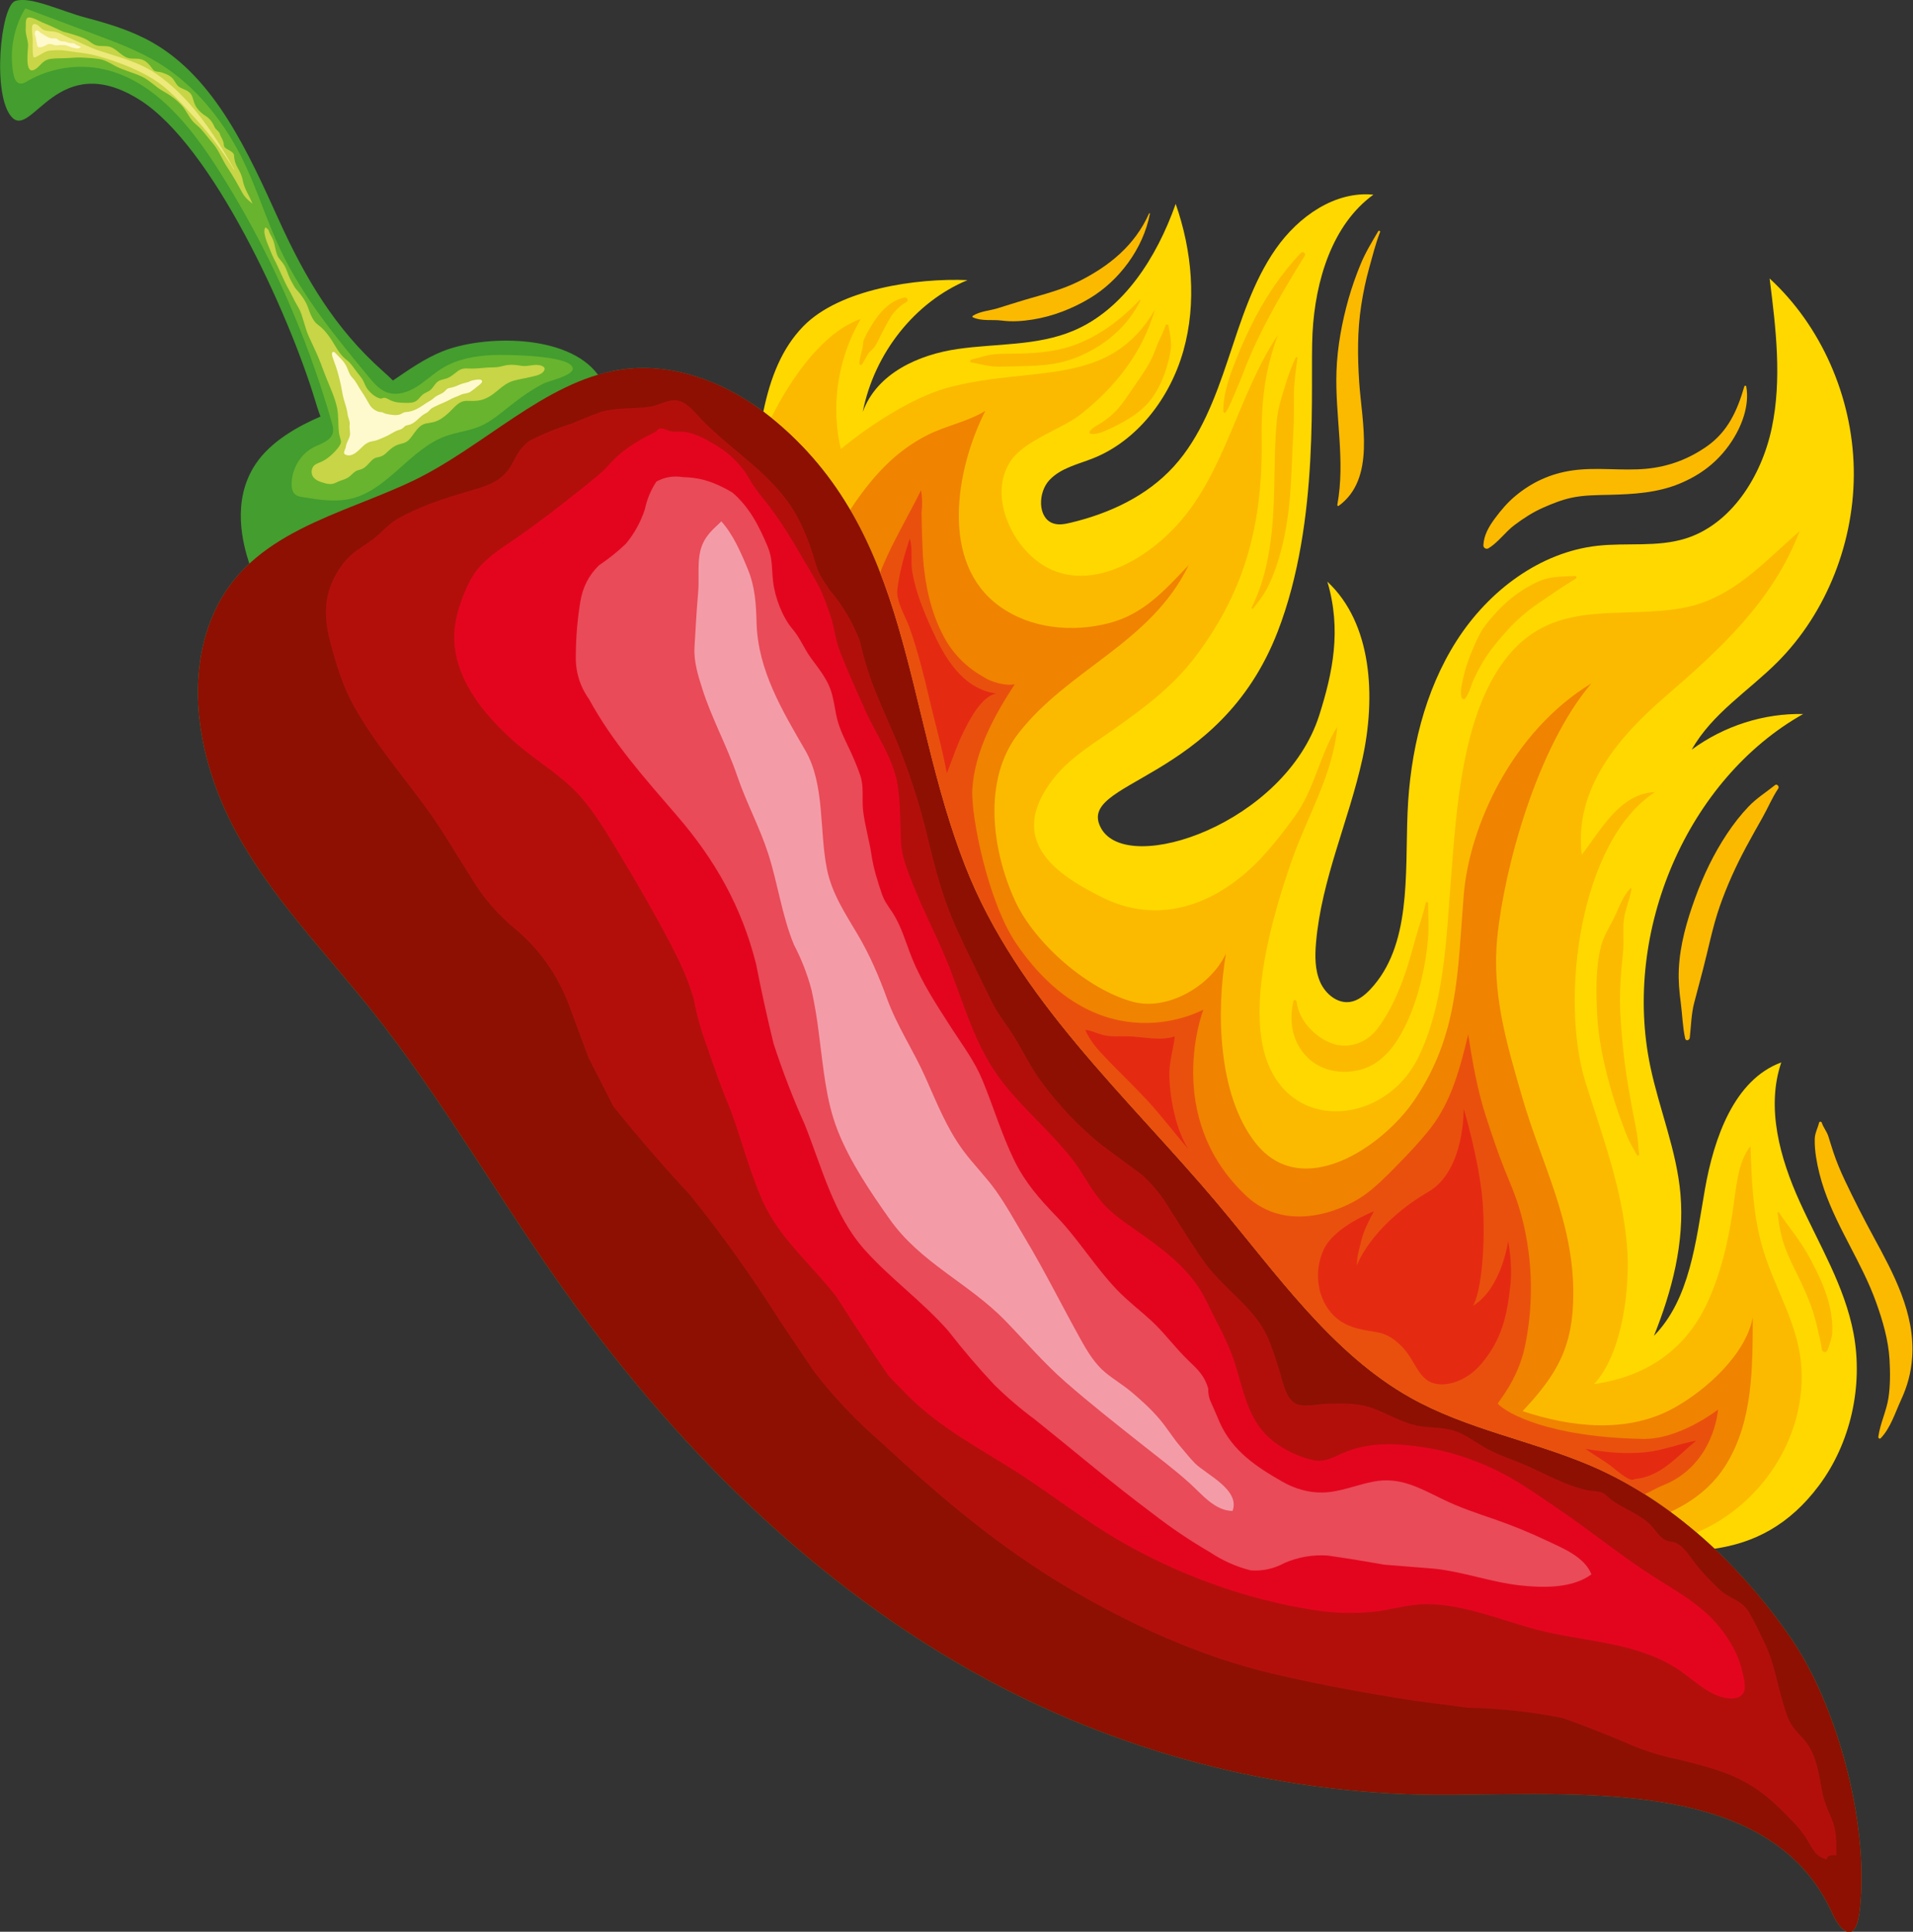 <?xml version="1.0" encoding="UTF-8"?>
<svg xmlns="http://www.w3.org/2000/svg" width="1691" height="1707" viewBox="0 0 1691 1707" fill="none">
  <rect x="0" y="0" width="1691" height="1707" fill="#333333" stroke="none"/>
  <g clip-path="url(#clip0_2949_2906)">
    <path d="M13.386 0.902C26.296 -3.741 54.58 9.95 74.986 15.357C95.627 20.827 116.332 26.983 135.056 37.722C190.204 69.351 219.235 134.34 246.459 194.358C270.015 246.292 296.41 290.595 338.219 327.736C341.409 330.57 344.514 333.39 347.337 336.251C361.43 326.669 375.422 316.82 390.979 310.533C427.022 295.963 501.912 294.688 528.652 331.242C534.683 329.456 540.78 327.907 547.023 326.888C575.925 322.169 605.303 327.381 632.506 339.133C634.432 339.974 637.183 341.122 640.138 342.569C644.735 344.818 649.6 347.451 650.878 348.167C655.888 351.085 660.955 354.119 665.122 356.89C671.554 361.166 676 364.627 676 364.627L676.164 363.117C683.198 329.942 694.242 306.492 710.882 289.373C740.075 259.338 798.852 248.637 844.123 248.637C845.866 248.637 847.602 248.653 849.318 248.687C805.386 269.233 771.189 313.728 761.417 363.696L763.836 364.455C778.639 323.746 826.669 312.624 846.633 309.731C857.418 308.168 868.56 307.322 879.333 306.505C902.762 304.728 926.99 302.889 949.162 293.569C987.276 277.55 1019.17 238.711 1039.22 184.014C1053.6 226.933 1055.62 271.367 1044.86 309.522C1032.55 353.169 1002.2 389.289 965.664 403.786C962.644 404.984 959.478 406.094 956.416 407.167C945.746 410.903 934.714 414.769 926.687 423.345C920.487 429.968 917.571 441.053 919.595 450.302C921.049 456.937 924.833 461.68 930.256 463.657C932.204 464.367 934.299 464.712 936.659 464.712C940.138 464.712 943.654 463.944 946.676 463.223C985.908 453.864 1016.81 437.001 1038.54 413.101C1062.5 386.739 1075.47 351.756 1086.7 318.183L1089.53 309.687C1099.76 278.867 1110.34 246.998 1128.79 220.655C1149.67 190.842 1179.02 173.042 1207.3 173.04C1208.33 173.04 1209.36 173.064 1210.4 173.112C1169.52 205.017 1160.59 262.43 1158.94 294.279C1158.45 303.748 1158.45 316.242 1158.46 330.708C1158.5 386.178 1158.57 479.019 1128.36 557.369C1098.51 634.773 1043.3 666.496 1006.76 687.488C986.921 698.888 972.585 707.125 969.717 718.128C968.53 722.685 969.371 727.445 972.287 732.681C978.28 743.441 991.209 749.13 1009.68 749.13C1060.1 749.13 1144.51 704.646 1167.44 632.202C1180.04 592.391 1186.27 557.559 1175.86 518.29C1206.91 550.285 1217.1 606.639 1203.08 670.34C1198.43 691.432 1191.86 712.456 1185.51 732.789C1175.44 765.045 1165.02 798.4 1162.05 832.802C1161.09 843.933 1160.78 856.854 1165.79 868.273C1170.67 879.425 1180.64 886.918 1190.59 886.918C1191.52 886.918 1192.46 886.852 1193.39 886.72C1199.53 885.844 1205.64 882.118 1212.06 875.33C1243.15 842.478 1243.99 792.888 1244.81 744.932C1244.96 736.197 1245.12 727.166 1245.47 718.528C1247.83 659.717 1262.8 607.248 1288.75 566.792C1318.73 520.039 1364.81 488.956 1412.01 483.643C1421.67 482.554 1431.65 482.474 1441.31 482.398C1457.6 482.267 1474.45 482.132 1490.36 477.151C1526.89 465.718 1557.12 427.038 1567.36 378.613C1576.41 335.853 1571.07 290.157 1565.96 249.465C1609.46 290.734 1636.09 351.934 1637.37 413.922C1638.68 477.1 1613.64 540.689 1570.39 584.025C1562.18 592.249 1553.15 599.99 1544.41 607.474C1525.9 623.333 1506.76 639.731 1494.34 661.698L1491.34 667.014L1496.14 663.499C1523.19 643.716 1556.09 632.662 1588.98 632.27C1488.92 691.468 1432.59 824.026 1457.64 943.005C1460.69 957.478 1464.87 971.917 1468.9 985.881C1475.4 1008.35 1482.12 1031.59 1484.19 1055.27C1487.4 1092.04 1479.78 1132.8 1460.87 1179.86L1458.45 1185.9L1462.91 1181.36C1491.48 1152.29 1498.7 1108.83 1505.67 1066.8C1506.52 1061.68 1507.37 1056.6 1508.24 1051.57C1518.74 991.437 1540.35 954.274 1572.5 941.046C1562.15 974.364 1567.77 1014.08 1589.64 1062.34C1594.14 1072.28 1599.06 1082.25 1603.82 1091.89C1617.41 1119.42 1631.46 1147.89 1637.22 1178.62C1645.9 1224.98 1634.58 1274.74 1606.95 1311.76C1582.87 1344.02 1553.78 1361.63 1515.42 1367.19L1515.33 1368.27C1522.74 1375.05 1535.5 1388.43 1537.15 1390.25C1554.43 1408.8 1570.26 1428.71 1584.3 1449.4C1622.45 1505.61 1652.51 1608.32 1644.05 1687.09C1640.41 1720.92 1626.22 1705.4 1619.79 1691.06C1567.39 1574.22 1409.31 1584.96 1282.28 1586.04C1140.6 1587.24 998.668 1552.2 872.256 1484.06C721.223 1402.65 594.344 1276.15 492.9 1131.96C437.313 1052.95 388.749 968.271 328.689 893.057C287.509 841.485 240.743 794.083 208.862 735.533C176.98 676.984 161.854 602.742 189.09 541.591C196.906 524.045 207.683 509.918 220.412 498.122C214.798 480.948 204.233 442.779 225.87 410.179C239.351 389.869 263.897 376.425 283.29 368.088C281.314 362.963 279.707 357.61 278.105 352.371C254.889 276.483 187.789 128.432 123.093 88.008C50.969 42.942 28.43 122.526 10.572 103.674C-7.29 84.82 0.476 5.546 13.386 0.902Z" fill="#439D2F"></path>
    <path d="M1638.46 1178.36C1647.18 1224.96 1635.72 1275.39 1607.94 1312.6C1581.54 1347.95 1550.3 1363.5 1515.59 1368.53C1482.52 1337.42 1445.03 1311.57 1404.7 1294.58C1352.7 1272.68 1296.21 1262.82 1246.75 1235.05C1177.26 1196.03 1128.89 1126.13 1076.47 1063.87C996.273 968.623 899.532 883.465 853.274 765.457C797.955 624.338 806.777 470.525 681.932 369.279C679.577 367.369 677.179 365.507 674.747 363.691C681.069 333.423 691.116 307.836 710.002 288.407C742.195 255.287 810.496 245.599 855.251 247.527C808.832 266.78 772.799 312.092 762.654 363.971C775.125 329.677 812.204 313.363 846.461 308.399C880.719 303.436 916.543 305.834 948.696 292.319C993.08 273.664 1022.45 227.683 1039.25 180.174C1053.74 221.475 1057.97 267.684 1046.07 309.91C1034.16 352.135 1004.94 389.638 966.104 405.048C952.685 410.372 937.686 413.5 927.581 424.295C917.476 435.091 917.116 457.447 930.664 462.385C935.695 464.219 941.21 463.149 946.398 461.911C980.222 453.843 1013.53 438.675 1037.62 412.168C1061.18 386.248 1074.14 351.696 1085.51 317.732C1096.87 283.77 1107.53 248.764 1127.77 219.853C1148.02 190.942 1180.28 168.698 1214.03 172.028C1177.75 198.285 1162.61 247.759 1160.2 294.355C1157.78 340.953 1167.52 459.343 1129.52 557.882C1077.52 692.737 949.62 689.354 973.373 731.999C997.127 774.642 1135.95 727.471 1166.23 631.775C1178.11 594.265 1185.97 556.622 1173.33 513.988C1213.04 550.936 1216.33 616.014 1204.3 670.649C1192.28 725.286 1168.13 777.048 1163.31 832.926C1162.29 844.682 1162.24 857.005 1166.93 867.706C1171.62 878.405 1182.21 886.958 1193.21 885.388C1200.19 884.392 1206.18 879.649 1211.17 874.377C1247.66 835.803 1242 773.147 1244.2 718.472C1246.36 664.727 1259.2 610.476 1287.7 566.036C1316.2 521.596 1361.57 487.968 1411.87 482.307C1437.92 479.375 1464.87 483.727 1490 475.862C1529.99 463.348 1556.97 421.566 1566.13 378.319C1575.28 335.072 1569.79 290.027 1564.26 246.091C1609.6 287.684 1637.32 350.228 1638.63 413.894C1639.95 477.559 1614.83 541.337 1571.25 585.005C1545.63 610.677 1513.55 630.307 1495.42 662.393C1524.13 641.397 1559.09 630.236 1593.92 630.948C1491.76 688.489 1433.61 822.737 1458.87 942.713C1466.83 980.477 1482.08 1016.61 1485.44 1055.15C1489.19 1097.97 1477.92 1140.83 1462.03 1180.39C1493.78 1148.09 1498.97 1097.26 1507 1051.33C1515.02 1005.39 1533.04 954.068 1574.56 938.811C1560.96 978.807 1573.41 1023.45 1590.77 1061.76C1608.13 1100.08 1630.65 1136.65 1638.46 1178.36Z" fill="#FFD800"></path>
    <path d="M1509.37 1150.8C1521.02 1125.31 1526.95 1100.01 1531.37 1072.21C1534.42 1053.03 1535.51 1027.2 1547.32 1012.89C1548.4 1042.11 1549.27 1069.88 1556.83 1098.38C1567.9 1140.11 1592.78 1171.63 1592.61 1217.2C1592.39 1278.11 1551.75 1332.62 1499.6 1354.28C1470.6 1329.55 1438.67 1308.89 1404.7 1294.58C1352.7 1272.68 1296.21 1262.82 1246.75 1235.05C1177.25 1196.03 1128.89 1126.13 1076.46 1063.87C996.271 968.623 899.53 883.464 853.271 765.457C797.952 624.337 806.774 470.524 681.929 369.279L681.762 369.149C700.449 331.386 729.391 292.488 760.908 281.856C726.527 340.504 743.356 396.756 743.356 396.756C743.356 396.756 793.843 353.699 840.724 341.783C914.492 323.032 980.973 342.622 1020.89 273.576C1009.69 312.297 985.402 342.481 954.982 366.375C939.509 378.528 906.182 389.024 893.869 406.687C877.226 430.564 887.147 463.757 905 484.572C945.207 531.452 1005.36 502.563 1040.82 463.554C1083.36 416.745 1094.6 348.004 1129.62 296.052C1118.4 325.881 1114.81 354.46 1115.28 386.489C1116.36 459.823 1102 519.966 1057.58 579.083C1036.71 606.871 1012.03 624.999 984.494 644.487C960.826 661.235 936.783 674.723 921.757 702.254C896.597 748.348 938.028 774.949 974.216 792.944C1019.2 815.314 1064.42 803.509 1102.36 770.298C1118.07 756.548 1131.9 738.677 1144.29 721.728C1162.21 697.218 1166.54 666.802 1182.08 642.241C1178.68 683.312 1155.55 721.495 1142.21 759.427C1126.41 804.372 1107.58 869.471 1115.08 918.146C1128.19 1003.23 1222.82 997.865 1253.75 934.244C1276.67 887.114 1278.31 831.097 1282.38 779.405C1287.3 716.765 1291.95 629.254 1333.34 579.186C1375.5 528.2 1433.39 547.635 1488.68 536.988C1531.24 528.793 1558.55 497.431 1590.85 469.218C1567.02 531.61 1519.66 574.402 1471.93 615.618C1432.2 649.929 1390.98 696.236 1398.2 755.343C1415.57 732.814 1431.86 701.279 1462.96 699.934C1396.21 743.282 1378.57 883.158 1401.55 956.531C1416.49 1004.23 1433.85 1049.69 1438.15 1100.47C1441.21 1136.7 1434.54 1195.7 1409.13 1223.01C1453.71 1216.78 1489.7 1193.85 1509.37 1150.8Z" fill="#FBBA00"></path>
    <path d="M1476.53 1335.97C1453.94 1319.32 1429.89 1305.19 1404.7 1294.58C1352.7 1272.68 1296.21 1262.82 1246.75 1235.05C1177.25 1196.03 1128.89 1126.13 1076.47 1063.87C996.271 968.622 899.53 883.463 853.272 765.455C811.259 658.281 806.188 543.81 751.519 450.58C752.832 448.567 754.132 446.545 755.5 444.571C773.19 419.034 792.573 398.175 819.766 384.456C836.403 376.063 854.882 372.852 870.951 363.09C844.778 414.897 830.53 497.384 883.38 535.618C911.23 555.766 948.155 558.972 980.27 550.647C1010.75 542.745 1029.05 522.152 1050.74 499.353C1017.21 568.668 944.008 591.125 899.847 648.545C868.553 689.233 876.745 751.307 897.201 795.866C914.762 834.115 962.103 874.879 1001.8 885.354C1031.59 893.212 1069.72 872.101 1083.69 842.668C1074.98 893.96 1076.6 967.332 1109.51 1009.59C1150.56 1062.3 1222.15 1013.55 1250.29 972.07C1289.4 914.425 1288.36 858.918 1293.86 791.034C1298.85 729.41 1337.18 646.054 1406.73 603.865C1358.82 660.117 1329.69 766.743 1323.53 828.293C1318.54 878.154 1331.8 922.177 1345.61 969.772C1362.84 1029.17 1390.71 1078.61 1390.73 1142.86C1390.75 1190.07 1376.4 1214.56 1345.91 1246.94C1388.38 1261.18 1438.09 1266.95 1479.12 1244.47C1506.82 1229.3 1542.72 1197.93 1549.38 1164.31C1549.17 1208.57 1549.65 1255.17 1526.04 1293.76C1514.15 1313.2 1496.45 1326.94 1476.53 1335.97Z" fill="#F08300"></path>
    <path d="M364.778 424.994C427.813 394.837 480.972 337.673 547.022 326.889C594.648 319.111 643.614 338.204 681.931 369.277C806.776 470.524 797.955 624.336 853.274 765.455C899.533 883.462 996.274 968.62 1076.47 1063.87C1128.89 1126.13 1177.26 1196.03 1246.75 1235.05C1296.21 1262.82 1352.7 1272.68 1404.7 1294.58C1476.56 1324.85 1539.4 1383.24 1584.3 1449.4C1622.44 1505.61 1652.51 1608.32 1644.05 1687.09C1640.41 1720.92 1626.22 1705.4 1619.78 1691.06C1567.39 1574.22 1409.31 1584.96 1282.28 1586.04C1140.6 1587.24 998.665 1552.2 872.253 1484.06C721.219 1402.65 594.34 1276.15 492.897 1131.96C437.31 1052.95 388.746 968.271 328.686 893.057C287.505 841.485 240.741 794.082 208.858 735.533C176.976 676.984 161.851 602.742 189.087 541.591C220.927 470.101 301.743 455.152 364.778 424.994Z" fill="#8D1003"></path>
    <path d="M449.74 359.526C441.715 365.9 433.755 372.64 424.47 376.637C414.627 380.875 403.791 381.809 393.747 385.48C362.921 396.748 343.246 432.107 311.585 440.353C297.331 444.065 282.376 441.725 267.869 439.369C265.248 438.943 262.458 438.433 260.515 436.514C258.219 434.246 257.713 430.598 257.779 427.266C258.045 413.764 266.031 400.763 277.55 395.08C284.233 391.782 293.187 389.302 294.385 381.571C294.805 378.867 294.058 376.128 293.309 373.505C270.776 294.695 237.114 219.494 193.801 151.204C168.412 111.174 136.041 70.993 91.585 61.193C68.874 56.187 44.538 59.989 24.14 71.732C22.011 72.957 19.663 74.312 17.302 73.743C13.907 72.926 12.434 68.717 11.772 65.081C8.181 45.36 12.056 24.216 22.349 7.373C43.02 15.111 63.691 22.849 84.36 30.587C103.66 37.811 123.091 45.099 140.784 56.024C173.298 76.1 198.61 107.872 215.718 143.476C227.761 168.536 235.964 195.511 247.856 220.652C267.546 262.278 296.786 297.78 325.707 332.782C330.234 338.262 335.031 343.944 341.455 346.5C350.073 349.929 359.862 346.958 367.833 342.069C375.804 337.179 382.679 330.467 390.633 325.547C404.194 317.158 420.208 314.4 435.883 313.738C445.033 313.353 504.375 313.491 506.303 325.326C507.36 331.817 485.07 336.591 480.58 338.871C469.598 344.446 459.466 351.798 449.74 359.526Z" fill="#68B42E"></path>
    <path d="M223.16 180.056C220.539 172.963 216.04 167.166 214.595 159.428C212.775 149.683 207.393 147.475 206.932 137.628C206.706 132.823 198.122 132.443 197.916 128.279C197.691 123.724 194.839 120.639 194.536 118.93C194.049 116.187 190.706 114.697 189.642 112.197C187.853 107.993 185.41 104.744 181.705 102.415C177.431 99.728 173.464 95.836 171.686 90.834C170.245 86.781 170.168 83.487 166.401 80.854C163.437 78.783 159.036 78.105 156.662 75.205C154.572 72.651 153.887 70.197 151.188 68.015C148.757 66.05 145.813 64.985 142.937 64.028C140.928 63.359 138.328 63.594 136.569 62.631C135.171 61.865 133.954 59.566 132.903 58.328C130.403 55.386 128.234 53.366 124.553 52.367C120.849 51.361 116.978 52.297 113.326 51.283C107.169 49.575 103.239 43.132 96.987 41.309C93.323 40.242 89.3 41.135 85.554 40.207C82.16 39.366 79.984 37.032 77.045 35.266C71.511 31.941 57.159 28.349 56.066 28.079C54.37 27.397 52.704 26.643 51.064 25.816C46.667 23.718 42.211 21.766 37.699 19.96C35.453 19.031 27.013 14.046 24.322 15.782C22.118 17.203 22.988 22.284 22.752 24.658C22.226 29.953 24.537 34.412 24.818 39.632C24.993 42.855 21.508 64.858 29.582 61.966C32.742 60.834 35.032 57.794 37.447 55.533C39.778 53.349 42.121 52.356 45.199 51.972C50.105 51.36 55.062 51.63 59.992 51.316C65.004 50.997 69.862 50.609 74.902 50.996C79.274 51.332 83.609 51.455 87.937 52.218C92.926 53.097 96.808 55.514 101.191 57.92C108.633 62.005 117.156 63.941 124.873 67.43C132.101 70.697 137.23 76.688 144.1 80.507C150.33 83.972 155.994 87.936 160.825 93.366C164.511 97.508 166.677 102.772 170.197 106.924C172.134 109.208 174.723 111.007 176.797 113.164C180.716 117.239 184.176 122.13 187.931 126.417C193.44 132.708 196.11 140.617 200.73 147.568C205.708 155.058 210.065 162.668 214.317 170.592C216.723 175.081 222.12 179.082 223.16 180.056Z" fill="#C7D546"></path>
    <path d="M237.286 203.069C238.122 205.881 239.445 207.96 240.725 210.518C242.304 213.674 242.846 216.886 243.591 220.327C244.234 223.301 244.997 226.232 246.897 228.607C248.954 231.178 250.89 233.213 252.323 236.326C253.678 239.266 254.597 242.362 255.918 245.303C257.059 247.848 258.547 250.132 259.797 252.602C261.2 255.373 263.77 257.498 265.592 260.015C268.255 263.695 270.608 267.043 272.162 271.453C273.76 275.989 275.26 280.36 278.172 284.163C280.275 286.909 283.059 288.219 285.393 290.633C289.603 294.985 292.79 299.69 295.893 304.976C298.743 309.831 301.837 314.659 306.275 317.956C310.23 320.894 313.074 325.724 316.15 329.603C318.141 332.115 320.155 334.374 321.518 337.365C322.618 339.777 323.415 342.021 325.044 344.105C327.662 347.457 331.038 350.344 334.929 351.776C336.624 352.399 336.964 352.276 338.488 351.713C340.824 350.85 343.477 353.037 345.676 353.96C348.976 355.345 352.312 355.847 355.838 355.911C359.07 355.969 362.885 356.316 366.007 355.248C369.299 354.122 370.776 351.246 373.261 349.024C375.666 346.876 378.897 346.298 381.183 343.982C383.454 341.68 384.787 338.514 387.562 336.804C390.052 335.268 393.062 335.224 395.727 334.063C398.874 332.691 401.404 330.459 404.127 328.344C407.659 325.6 410.53 325.394 414.745 325.633C419.975 325.927 425.259 325.182 430.47 324.819C434.048 324.57 437.762 324.827 441.293 324.162C443.83 323.683 446.248 322.86 448.822 322.542C453.153 322.007 457.017 322.649 461.294 323.29C466.631 324.089 471.941 321.602 477.199 322.769C479.136 323.2 482.473 324.461 481.132 327.204C479.183 331.191 473.52 332.025 469.901 332.938C464.744 334.239 459.475 334.943 454.344 336.337C448.793 337.844 444.617 341.057 440.201 344.824C435.988 348.419 431.566 351.64 426.327 353.209C423.518 354.05 420.912 354.258 417.988 354.301C414.673 354.348 411.029 353.768 407.849 355.171C403.29 357.182 399.572 362.278 395.803 365.542C392.088 368.76 388.195 371.683 383.475 372.948C379.363 374.05 375.301 373.684 371.718 376.47C367.421 379.81 364.937 385.32 361.04 389.088C358.431 391.61 355.019 391.838 351.781 392.978C348.147 394.258 345.192 396.568 342.447 399.364C339.893 401.965 337.375 403.546 333.853 404.098C329.723 404.745 327.774 407.794 324.934 410.724C323.551 412.151 322.236 413.328 320.497 414.195C319.024 414.929 317.781 415.085 316.254 415.573C313.272 416.526 311.282 419.212 308.866 421.132C305.993 423.414 303.108 423.905 299.846 425.191C298.139 425.865 296.703 426.764 294.93 427.3C292.214 428.122 289.641 427.692 286.931 426.933C282.485 425.69 276.654 423.92 275.574 418.374C275.185 416.382 275.641 414.27 276.631 412.645C278.189 410.085 281.306 409.294 283.891 408.115C286.74 406.814 289.411 405.1 291.819 402.989C294.594 400.558 298.159 397.109 300.104 393.843C300.988 392.359 301.649 391.173 301.299 389.463C300.78 386.926 299.911 384.756 299.601 382.143C298.728 374.808 299.456 367.247 297.871 359.992C295.977 351.323 291.987 342.806 288.709 334.672C286.996 330.42 285.414 326.128 283.789 321.839C281.396 315.514 278.711 309.515 275.811 303.439C273.967 299.578 272.183 295.89 270.825 291.804C269.286 287.176 268.05 282.452 266.509 277.825C265.093 273.576 262.78 270.189 260.675 266.322C258.924 263.102 257.494 259.725 255.665 256.547C250.64 247.817 247.146 238.201 242.446 229.288C240.293 225.206 238.751 220.622 236.909 216.363C235.662 213.48 234.606 210.3 233.975 207.194C233.624 205.463 233.372 203.515 234.115 201.834C234.836 200.217 234.922 201.149 237.286 203.069Z" fill="#C7D546"></path>
    <path d="M29.6 21.408C32.453 20.194 35.378 24.408 37.815 26.043C40.251 27.678 46.313 27.601 48.6 28.1C53.687 29.207 54.854 30.708 59.659 32.721C68.857 36.577 77.711 41.458 87.152 44.615C104.447 50.397 122.196 54.448 137.668 64.949C167.565 85.242 189.165 117.787 207.102 149.705L206.759 149.917C197.074 133.962 186.19 119.659 173.823 105.998C162.117 93.068 149.807 78.719 135.055 69.702C119.913 60.444 102.74 54.12 85.908 49.414C77.094 46.949 68.021 46.392 59.05 44.898C54.281 44.105 47.89 44.23 43.103 44.87C38.82 45.444 32.215 51.175 29.979 50.737C28.633 50.473 28.836 39.289 28.916 37.994C29.326 31.415 26.746 22.621 29.6 21.408Z" fill="#EDE97B"></path>
    <path d="M71.633 41.434C70.036 40.792 68.304 40.238 66.869 39.237C66.282 38.827 65.628 38.362 64.923 38.224C64.355 38.112 63.767 38.228 63.196 38.213C62.293 38.188 61.428 37.921 60.543 37.747C59.489 37.538 58.564 37.046 57.535 36.758C56.802 36.553 56.163 36.617 55.424 36.59C54.185 36.546 52.693 36.157 51.694 35.371C51.13 34.927 50.583 34.412 49.92 34.129C49.299 33.864 48.565 33.939 47.916 33.951C45.854 33.989 43.539 33.687 41.743 32.53C40.426 31.681 39.074 30.929 37.712 30.152C36.858 29.665 36.125 29.18 35.381 28.524C34.923 28.119 34.481 27.722 33.977 27.382C33.241 26.889 32.486 26.617 31.703 27.186C31.055 27.657 30.833 28.714 30.752 29.494C30.648 30.5 31.107 31.308 31.391 32.23C31.69 33.2 31.807 34.147 31.924 35.155C32.063 36.345 32.353 37.5 32.638 38.657C32.828 39.427 32.987 40.891 33.597 41.442C34.084 41.881 35.307 41.789 35.827 41.742C37.463 41.594 39.223 40.752 40.668 39.961C41.855 39.311 42.749 38.689 44.14 38.819C45.089 38.908 46.115 39.193 47.028 39.462C47.746 39.739 48.485 39.922 49.244 40.011C50.202 40.033 51.157 39.986 52.11 39.867C54.147 39.738 56.39 39.556 58.391 40.081C60.989 40.762 63.286 42.133 65.968 42.505C67.172 42.671 68.329 42.96 69.536 42.715C70.415 42.536 70.472 42.136 71.633 41.434Z" fill="#FFF9CE"></path>
    <path d="M295.585 311.099C299.333 315.085 303.903 318.854 306.327 323.936C308.042 327.535 308.668 330.845 311.517 333.803C314.972 337.389 316.83 341.955 319.71 346.081C322.312 349.809 324.439 353.854 326.791 357.758C328.59 360.743 332.018 363.233 335.253 364.028C336.032 364.219 336.881 364.081 337.66 364.278C338.467 364.482 339.251 365.032 340.032 365.292C342.268 366.039 344.916 366.452 347.235 366.668C349.724 366.899 352.287 366.982 354.558 365.776C356.186 364.911 356.803 364.254 358.645 364.146C365.21 363.76 370.304 360.675 375.703 356.91C378.437 355.004 381.327 353.821 383.804 351.514C386.225 349.261 389.02 348.713 391.676 346.951C393.775 345.559 394.694 343.288 397.25 342.855C400.387 342.324 402.668 341.5 405.604 340.184C408.221 339.009 410.659 338.478 413.355 337.775C414.806 337.396 416.061 336.473 417.535 336.173C419.183 335.837 421.234 335.418 422.897 335.342C423.893 335.297 425.763 335.382 426.09 336.606C426.518 338.206 423.866 339.955 423.089 340.632C420.819 342.609 418.325 344.463 415.867 346.159C413.289 347.938 410.166 347.502 407.404 348.837C405.646 349.687 403.849 350.41 402.026 351.084C399.302 352.092 396.836 353.71 394.172 354.889C390.14 356.674 386.097 358.301 382.199 360.443C380.603 361.32 379.708 362.691 378.386 363.868C377.156 364.964 375.695 365.459 374.368 366.347C369.715 369.458 366.6 374.467 360.91 375.604C359.141 375.958 358.695 375.821 357.477 377.047C355.306 379.229 354.721 379.245 351.72 380.243C348.097 381.448 345.233 383.8 341.792 385.33C338.696 386.706 335.393 388.31 332.17 389.268C330.262 389.835 328.027 389.989 326.205 390.717C323.583 391.765 321.603 393.492 319.574 395.516C315.927 399.153 310.83 404.249 305.367 401.762C302.389 400.406 305.728 396.895 305.803 394.199C306.347 391.164 308.233 388.513 309.109 385.57C310.043 382.447 308.579 378.576 309.109 375.342C309.501 372.035 307.58 369.059 307.216 365.759C306.726 361.321 305.221 357.336 303.99 353.106C302.866 349.236 302.297 345.13 301.479 341.177C300.271 335.35 298.805 329.521 296.929 323.891C295.996 321.092 294.807 318.339 293.939 315.526C293.001 312.488 293.219 310.472 295.585 311.099Z" fill="#FFF9CE"></path>
    <path d="M1623.28 1639.42C1623.28 1626.51 1623.69 1617.51 1618.46 1605.45C1615.03 1597.53 1612.27 1591.46 1610.65 1582.78C1607.96 1568.27 1605.93 1552.19 1597.01 1540.13C1592.44 1533.95 1586.6 1529.45 1582.77 1522.56C1579.79 1517.2 1578.19 1511.26 1576.38 1505.39C1571.06 1488.15 1568.49 1469.99 1560.77 1453.67C1556.31 1444.25 1551.53 1434.15 1546.39 1425.15C1539.6 1413.25 1528.96 1413.2 1519.78 1404.36C1511.68 1396.57 1502.85 1387.62 1496.22 1378.36C1491.99 1372.44 1487.18 1365.83 1481.01 1363.2C1478.04 1361.93 1475.74 1362.7 1472.4 1361.01C1467 1358.28 1463.96 1352.88 1459.98 1348.49C1451.32 1338.94 1436.99 1333.77 1426.49 1326.78C1422.73 1324.28 1420.36 1320.95 1416.39 1319.02C1413.33 1317.54 1406.29 1317.44 1403.99 1316.98C1382.09 1312.64 1361.48 1299.38 1340.57 1291.41C1330.51 1287.59 1320.47 1283.78 1311.09 1278.26C1300.99 1272.33 1293.06 1265.79 1281.53 1263.17C1273.72 1261.39 1265.84 1261.51 1257.96 1260.61C1240.24 1258.6 1226.81 1248.45 1210.21 1243.29C1198.16 1239.54 1185.34 1240.18 1172.96 1240.43C1165.1 1240.58 1152.72 1243.88 1145.43 1240.3C1136.12 1235.73 1133.37 1218.19 1130.49 1209.43C1127.39 1200 1124.51 1190.21 1120.39 1181.17C1108.86 1155.81 1082.54 1139.17 1066.39 1117.54C1055.11 1102.44 1045.59 1086.03 1035.18 1070.28C1028.28 1058.13 1019.77 1047.44 1009.66 1038.21C997.596 1029.29 985.525 1020.36 973.448 1011.45C953.414 995.227 935.67 976.362 920.163 955.338C909.307 940.618 902.081 923.608 891.722 908.712C884.619 898.498 880.756 893.428 874.84 881.235C864.831 860.607 854.399 839.991 844.958 819.044C833.089 792.712 826.547 766.82 819.791 738.785C813.387 712.212 805.203 686.426 795.22 661.119C788.847 644.964 781.311 629.371 774.862 613.275C768.68 598.194 763.807 582.654 760.244 566.653C753.905 549.973 745.04 534.954 733.648 521.597C725.113 508.822 723.591 506.966 720.185 495.045C716.07 480.639 710.346 466.142 702.896 453.286C683.211 419.312 647.727 398.777 621.029 371.581C614.56 364.992 606.84 353.991 596.719 353.7C589.37 353.489 581.535 358.366 574.149 359.404C560.199 361.362 545.684 359.961 531.951 363.715C523.186 366.88 514.515 370.319 505.941 374.033C492.911 378.114 480.256 383.239 467.975 389.407C459.803 395.81 457.723 400.274 452.713 409.649C444.071 425.821 430.219 429.351 414.075 434.066C392.977 440.229 370.692 447.411 351.194 458.552C343.053 463.204 336.868 470.996 329.385 476.665C323.575 481.067 317.063 484.66 311.448 489.399C304.676 495.114 298.648 503.554 294.743 511.668C285.752 530.351 286.826 548.612 292.055 568.189C297.17 587.332 302.748 605.688 312.238 623.022C331.252 657.754 357.95 687.486 380.553 719.435C393.349 737.522 404.062 756.413 416.11 775.046C426.656 792.914 439.828 808.275 455.625 821.128C476.722 838.876 492.414 861.026 502.697 887.577C508.478 903.191 514.259 918.806 520.04 934.42C527.397 948.845 534.753 963.271 542.108 977.696C563.78 1004.62 586.341 1030.68 609.792 1055.86C638.3 1091.27 664.762 1128.32 689.18 1167.03C699.346 1182.11 709.513 1197.18 719.68 1212.26C737.417 1235.12 757.091 1255.85 778.697 1274.46C830.204 1322.38 883.517 1367.49 943.563 1402.84C1000.1 1436.13 1061.01 1463.98 1124.29 1478.9C1165.97 1488.73 1208.45 1496.46 1250.67 1502.99C1266.35 1505.04 1282.04 1507.08 1297.72 1509.13C1325.84 1509.7 1353.72 1512.73 1381.36 1518.22C1399.29 1524.66 1417.05 1531.56 1434.65 1538.93C1450.43 1546.18 1466.8 1551.49 1483.75 1554.86C1507.73 1560.99 1529.89 1565.92 1551.13 1579.98C1562.65 1587.6 1572.53 1597.07 1582.22 1607.04C1588.28 1613.26 1593.15 1618.73 1597.61 1626.1C1602.52 1634.23 1604.91 1640.7 1614.74 1643.12C1615.18 1641.04 1615.62 1638.95 1623.28 1639.42Z" fill="#B20F0B"></path>
    <path d="M579.875 381.413C583.72 376.207 587.56 379.628 591.895 380.844C595.097 381.743 598.119 381.254 601.397 381.354C613.422 381.722 625.227 388.695 635.406 395.026C645.474 401.288 656.233 412.022 662.13 422.747C667.277 432.11 673.942 439.557 680.315 447.884C695.664 467.938 707.158 489.544 720.108 511.265C726.417 521.845 730.934 534.334 734.715 546.127C737.484 554.768 738.423 563.95 741.365 572.536C743.86 579.814 747.118 586.931 750.036 594.002C754.623 605.114 759.727 615.977 764.529 626.982C773.857 648.363 789.864 670.137 793.529 693.927C796.041 710.231 795.664 726.639 796.373 743.045C796.994 757.443 802.282 769.364 807.392 782.372C815.98 804.231 826.847 824.951 835.907 846.614C852.352 885.933 860.862 924.729 887.808 958.29C906.241 981.25 928.606 1000.16 946.937 1023.17C956.596 1035.3 963.236 1049.48 973.185 1061.35C983.254 1073.37 995.359 1080.76 1007.82 1089.66C1026.24 1102.81 1044.89 1116.62 1058.28 1135.72C1064.63 1144.78 1069.03 1155.59 1074.2 1165.44C1081.8 1179.93 1088.7 1194.15 1093.27 1210.07C1100.23 1234.4 1105.54 1258.11 1125.62 1273.7C1135.28 1281.19 1148.49 1287.55 1160.2 1290.13C1170.89 1292.48 1177.2 1288.31 1186.95 1284.05C1209.91 1274.03 1233.87 1275.26 1258.06 1278.83C1278.65 1281.88 1298.68 1288.24 1317.75 1296.87C1339.36 1306.65 1358.58 1320.58 1378.32 1333.97C1407.43 1353.7 1434.52 1376.15 1464.26 1394.83C1485.78 1408.34 1508.37 1421.09 1523.75 1442.7C1530.33 1451.95 1536.25 1462.19 1539.18 1473.5C1540.57 1478.87 1544.08 1490.15 1541.39 1495.39C1538.66 1500.72 1532.51 1501.25 1527.5 1500.75C1510.43 1499.05 1495.29 1482.55 1480.96 1473.64C1443.81 1450.55 1399.24 1450.89 1358.53 1440.12C1327.1 1431.81 1292.73 1417.21 1260.19 1417.52C1243.64 1417.68 1228.1 1423.17 1211.62 1424.56C1195.08 1425.96 1179.44 1425.51 1162.83 1422.98C1102.14 1413.72 1042.14 1392.09 988.551 1360.88C958.237 1343.24 930.233 1321.11 900.68 1302.08C866.057 1279.8 829.976 1261.55 800.608 1231.39C795.566 1226.21 790.523 1221.03 785.481 1215.85C769.868 1193.02 754.627 1169.9 739.76 1146.51C718.059 1118.07 688.997 1094.68 674.022 1061.02C662.989 1036.22 655.611 1008 646.438 982.679C638.656 963.823 631.564 944.683 625.161 925.261C619.904 911.491 615.911 897.304 613.184 882.7C607.59 863.408 599.879 847.692 590.692 830.348C576.606 803.757 561.412 777.497 545.854 751.823C535.498 734.733 524.343 715.901 510.795 701.419C494.65 684.163 474.795 672.928 457.166 657.67C426.369 631.014 393.638 592.129 403.182 546.893C405.56 535.622 410.572 522.162 416.2 511.842C425.856 494.137 444.193 484.063 459.691 473.171C477.34 460.767 494.333 447.618 511.26 434.142C518.866 428.233 526.298 422.086 533.558 415.7C542.527 406.37 549.953 395.796 579.875 381.413Z" fill="#E3051E"></path>
    <path d="M647.192 435.109C662.281 447.778 670.864 464.651 678.617 483.081C683.057 493.636 682.082 502.597 683.36 513.704C685.02 528.129 691.654 545.513 700.805 556.199C707.154 563.613 710.986 573.487 716.847 581.49C723.057 589.971 730.266 598.734 733.967 608.839C736.632 616.115 737.598 623.766 739.091 631.35C741.187 642.002 745.456 650.674 750.034 660.245C753.799 668.114 757.487 676.643 760.357 684.935C763.936 695.276 761.717 705.469 762.936 716.187C764.431 729.333 768.391 742.277 770.337 755.41C772.064 767.07 775.631 778.394 779.363 789.483C781.544 795.961 784.678 800.107 788.329 805.497C796.598 817.707 800.577 832.712 806.064 846.362C815.118 868.878 828.549 889.016 841.495 909.148C851.125 924.124 861.385 937.483 868.312 954.194C878.02 977.61 885.33 1002.27 896.392 1025.04C905.93 1044.68 918.787 1059.37 933.52 1074.57C953.145 1094.81 967.943 1119.56 987.511 1139.93C996.835 1149.63 1007.52 1157.73 1017.38 1166.77C1029.38 1177.78 1038.94 1191.26 1050.76 1202.5C1059.07 1210.4 1064.71 1215.78 1068.02 1226.99C1067.83 1231.4 1068.7 1235.6 1070.62 1239.59C1073.15 1245.2 1075.6 1250.84 1077.98 1256.53C1089.31 1282.28 1110.71 1296.25 1133.54 1309.3C1144.45 1315.53 1156.7 1319.13 1169.19 1318.89C1184.36 1318.59 1199.58 1311.95 1214.42 1309.18C1237.15 1304.94 1254.06 1314.4 1274.29 1324.36C1289.96 1332.08 1305.2 1337.07 1321.47 1342.67C1336.62 1347.89 1352.08 1354.22 1366.61 1361.11C1380.58 1367.73 1400.58 1375.43 1406.73 1391.18C1389.93 1403.79 1363.43 1403.14 1343.75 1400.97C1317.94 1398.12 1293.36 1388.85 1267.4 1386.15C1252.69 1385.03 1237.99 1383.86 1223.3 1382.63C1206.77 1379.64 1190.21 1376.96 1173.6 1374.57C1160.33 1373.69 1147.57 1375.91 1135.32 1381.21C1125.97 1386.28 1116.06 1388.44 1105.59 1387.69C1092.73 1384.44 1080.7 1379.07 1069.48 1371.58C1051.81 1361.34 1034.84 1349.89 1018.58 1337.23C983.149 1310.83 949.389 1282.03 914.821 1254.39C902.129 1245.02 890.12 1234.75 878.79 1223.57C864.644 1208.48 851.189 1192.72 838.424 1176.3C815.463 1150.03 787.432 1130.25 764.273 1104.35C736.89 1073.72 726.641 1031.88 711.384 993.776C700.928 970.443 691.724 946.568 683.771 922.149C678.082 898.875 672.937 875.465 668.337 851.919C655.442 800.79 631.903 759.692 598.479 720.87C570.608 688.498 541.52 656.191 520.688 617.834C512.368 606.139 508.476 593.053 509.014 578.574C509.085 562.946 510.391 547.433 512.929 532.036C514.956 519.071 520.49 508.224 529.532 499.496C537.955 493.893 545.859 487.556 553.244 480.484C560.727 471.51 566.324 461.36 570.035 450.033C571.916 441.107 575.323 432.933 580.258 425.509C587.6 421.56 595.401 420.264 603.662 421.624C615.987 421.979 628.092 423.916 647.192 435.109Z" fill="#E94B58"></path>
    <path d="M637.575 460.678C647.974 472.091 655.327 489.04 661.245 503.513C667.475 518.748 668.325 533.999 668.76 550.293C669.883 592.318 691.728 628.29 711.856 663.135C729.399 693.503 724.082 734.496 731.063 768.414C735.519 790.065 747.686 808.035 758.558 826.5C768.954 844.157 776.999 862.979 784.062 882.367C792.919 906.68 807.291 928.033 817.804 951.518C827.98 974.251 836.716 996.706 851.438 1016.7C860.371 1028.83 871.163 1039.43 879.93 1051.65C889.39 1064.85 897.186 1079.25 905.569 1093.21C923.596 1123.23 939.136 1154.75 956.24 1185.33C961.803 1195.27 968.327 1205.64 977.041 1212.82C984.626 1219.08 993.061 1224 1000.57 1230.38C1009.12 1237.63 1017.5 1245.23 1024.86 1253.87C1031.58 1261.77 1036.99 1270.87 1043.79 1278.69C1047.92 1283.44 1052.03 1288.85 1056.38 1293.14C1066.48 1303.1 1096.38 1316.44 1089.53 1335.14C1073.91 1335.11 1062.53 1320.47 1051.36 1310.42C1038.2 1298.59 1024.16 1288.07 1010.35 1277.14C987.242 1258.84 963.875 1240.5 941.633 1221.03C922.556 1204.32 906.203 1185.16 888.524 1166.96C856.402 1133.91 813.801 1116.08 786.479 1077.43C769.483 1053.39 751.129 1026.36 740.261 998.469C729.811 971.654 727.812 942.778 723.973 914.368C722.41 901.023 720.197 887.796 717.334 874.688C713.612 860.765 708.435 847.486 701.806 834.848C691.13 808.876 687.646 780.993 679.042 754.341C671.424 730.743 659.649 709.197 651.669 685.682C642.784 659.506 629.381 635.428 620.947 609.137C617.121 597.214 613.128 584.541 613.916 571.807C614.91 555.752 615.691 539.448 617.15 523.414C618.357 510.15 615.632 493.68 620.854 481.277C625.417 470.439 634.105 464.755 637.575 460.678Z" fill="#F39CA8"></path>
    <path d="M858.492 317.802C865.353 316.188 872.568 313.486 879.564 312.987C887.261 312.438 895.052 312.576 902.765 312.376C917.066 312.005 930.74 310.809 944.531 306.606C968.608 299.268 990.036 283.517 1007.61 264.811L1008.23 265.32C995.951 290.125 974.593 306.963 950.084 316.431C936.511 321.675 922.085 323.065 907.748 323.473C899.577 323.705 891.4 323.876 883.228 324.02C874.917 324.166 866.669 321.752 858.493 320.234C857.332 320.02 857.389 318.062 858.492 317.802Z" fill="#FBBA00"></path>
    <path d="M761.669 310.629C762.126 308.991 762.507 307.548 762.666 305.851C762.853 303.866 762.939 301.886 763.719 300.049C766.18 294.259 769.747 288.472 773.162 283.253C779.344 273.8 788.76 264.909 799.673 262.88C801.821 262.48 803.533 265.707 801.272 266.914C796.874 269.262 793.02 272.681 789.826 276.646C786.538 280.726 784.369 285.518 781.781 290.085C778.99 295.013 776.779 300.304 773.99 305.219C772.219 308.338 769.07 310.039 767.18 313.1C765.4 315.982 763.825 318.99 762.055 321.878C761.405 322.94 759.578 322.622 759.662 321.189C759.876 317.554 760.699 314.115 761.669 310.629Z" fill="#FBBA00"></path>
    <path d="M859.875 279.093C866.31 274.999 874.759 274.576 881.91 272.395C889.968 269.937 898.015 267.268 906.16 264.883C922.379 260.133 938.712 256.114 954.018 248.415C980.228 235.232 1003 217.136 1015.72 188.622C1015.92 188.169 1016.53 188.503 1016.44 188.946C1010.47 219.962 989.151 248.019 963.412 263.508C948.017 272.771 930.589 279.522 913.069 282.329C903.902 283.798 894.751 284.495 885.591 283.284C877.154 282.17 867.879 284.084 859.875 280.364C859.379 280.133 859.471 279.351 859.875 279.093Z" fill="#FBBA00"></path>
    <path d="M1181.39 327.962C1182.15 306.57 1186.24 284.516 1192.04 264.059C1194.99 253.647 1198.6 243.451 1202.7 233.492C1207.02 223.013 1212.61 213.978 1218.29 204.328C1218.8 203.466 1220.31 204.024 1219.91 205.057C1215.95 215.29 1213.21 226.244 1210.26 236.881C1207.26 247.699 1204.96 258.717 1203.25 269.846C1199.78 292.381 1199.97 314.896 1201.46 337.612C1203.78 373.015 1216.24 423.168 1183.29 447.032C1182.68 447.478 1182.01 446.744 1182.13 446.083C1189.44 406.76 1179.99 367.418 1181.39 327.962Z" fill="#FBBA00"></path>
    <path d="M1321.45 458.069C1326.83 450.789 1332.56 444.079 1339.42 438.349C1354.25 425.965 1370.73 418.56 1389.41 415.784C1411.45 412.512 1433.55 416.341 1455.62 414.194C1474.97 412.312 1492.74 405.7 1508.9 394.34C1527.16 381.499 1535.65 363.128 1541.89 341.482C1542.13 340.648 1543.44 340.517 1543.61 341.482C1546.7 358.793 1539.33 377.355 1529.92 391.229C1518.28 408.386 1503.18 419.696 1484.71 427.355C1464.86 435.583 1443.77 436.727 1422.71 437.25C1411.55 437.528 1400.15 437.476 1389.17 439.828C1380.31 441.726 1372 445.088 1363.69 448.772C1354.84 452.693 1346.61 458.071 1338.78 463.917C1330.55 470.059 1324.51 479.188 1315.7 484.513C1313.82 485.643 1311.12 484.236 1311.24 481.791C1311.67 472.707 1316.31 465.016 1321.45 458.069Z" fill="#FBBA00"></path>
    <path d="M1484 856.389C1484.99 834.756 1491.17 813.479 1498.5 793.393C1505.82 773.312 1514.83 754.547 1526.51 736.93C1532.25 728.268 1538.61 720.057 1545.73 712.635C1552.92 705.143 1561.15 700.108 1569.08 693.739C1570.72 692.422 1573.1 695.014 1571.92 696.759C1566.53 704.74 1562.67 714.142 1557.87 722.595C1552.95 731.247 1548.11 739.888 1543.38 748.678C1534.45 765.299 1526.46 782.923 1520.19 800.878C1513.76 819.325 1510.17 838.396 1505.2 857.281C1502.67 866.927 1500.1 876.584 1497.57 886.201C1494.99 896.01 1494.81 907.006 1493.67 917.055C1493.41 919.324 1490.16 920.284 1489.59 917.642C1487.33 907.18 1487.11 896.758 1485.73 886.201C1484.4 876.044 1483.52 866.741 1484 856.389Z" fill="#FBBA00"></path>
    <path d="M1607.94 992.184C1608.27 990.818 1610.03 990.957 1610.42 992.184C1611.74 996.374 1614.73 999.681 1616.09 1003.88C1617.6 1008.56 1618.97 1013.28 1620.53 1017.94C1623.43 1026.63 1626.87 1034.85 1630.77 1043.08C1638.79 1059.99 1647.19 1076.51 1656.11 1092.91C1673.79 1125.41 1692.97 1160.57 1690.25 1199.51C1689.29 1213.16 1686.02 1224.96 1680.37 1237.2C1675.13 1248.56 1671.18 1261.76 1662.5 1270.86C1661.51 1271.9 1660.18 1270.8 1660.36 1269.53C1661.95 1257.97 1667.4 1247.2 1669.25 1235.64C1670.98 1224.77 1670.89 1212.36 1670.25 1201.38C1669.23 1184 1664.17 1166.85 1658.36 1150.68C1645.95 1116.14 1624.48 1085.97 1612.53 1051.26C1609.33 1041.97 1606.82 1032.17 1605.3 1022.41C1604.5 1017.23 1604.02 1011.78 1604.14 1006.52C1604.26 1001.25 1606.75 997.143 1607.94 992.184Z" fill="#FBBA00"></path>
    <path d="M1415.23 836.169C1417.91 825.739 1423.83 817.739 1428.12 808.189C1431.9 799.761 1434.83 791.793 1441.11 785.039C1441.56 784.557 1442.19 785.067 1442.1 785.653C1440.63 795.199 1436.28 804.22 1435.31 813.804C1434.39 822.911 1435.65 832.176 1434.7 841.333C1432.72 860.374 1431.23 878.865 1432.42 898.065C1433.68 918.368 1435.67 938.648 1439.07 958.68C1440.72 968.395 1442.48 978.106 1444.31 987.784C1445.26 992.835 1446.35 997.86 1447.17 1002.94C1448.09 1008.59 1448.11 1014.09 1448.87 1019.74C1449.03 1020.93 1447.52 1021.89 1446.88 1020.63C1444.25 1015.4 1441.13 1010.77 1438.81 1005.33C1436.97 1001.02 1435.39 996.603 1433.77 992.209C1429.93 981.801 1426.44 971.324 1423.44 960.606C1417.61 939.811 1413.02 918.606 1411.82 896.886C1410.74 877.331 1410.36 855.223 1415.23 836.169Z" fill="#FBBA00"></path>
    <path d="M1572.64 1071.46C1578.78 1081.01 1585.98 1089.66 1592.25 1099.15C1598.3 1108.32 1603.4 1118.16 1608.07 1128.21C1612.77 1138.31 1616.58 1148.95 1618.5 1160.07C1619.45 1165.61 1619.9 1171.4 1619.67 1177.04C1619.45 1182.45 1617.31 1187.72 1615.56 1192.78C1614.49 1195.86 1610.63 1195.24 1610.32 1192.03C1609.75 1186.12 1607.91 1180.44 1606.74 1174.63C1605.74 1169.75 1604.36 1164.89 1602.91 1160.14C1599.78 1149.86 1595.3 1139.87 1590.65 1130.27C1585.99 1120.64 1581.09 1111.34 1577.49 1101.17C1574.12 1091.62 1572.42 1081.96 1571.35 1071.83C1571.26 1071.04 1572.29 1070.92 1572.64 1071.46Z" fill="#FBBA00"></path>
    <path d="M1143.25 884.792C1143.66 882.913 1145.97 883.582 1146.16 885.211C1148.2 902.114 1162.93 916.979 1177.77 922.188C1192.47 927.349 1208.31 921.318 1217.81 908.723C1229.14 893.691 1237.26 874.927 1243.21 856.853C1246.29 847.492 1248.86 837.914 1251.52 828.412C1254.35 818.306 1258.03 808.094 1260.29 797.889C1260.57 796.619 1262.45 796.895 1262.43 798.196C1262.26 807.714 1263.17 816.983 1262.49 826.563C1261.81 836.324 1260.58 845.878 1258.67 855.459C1254.98 873.998 1249.52 892.423 1240.92 909.086C1232.43 925.55 1220.75 940.22 1203 945.151C1187.16 949.551 1168.64 946.853 1156.27 934.923C1142.52 921.645 1139.15 903.487 1143.25 884.792Z" fill="#FBBA00"></path>
    <path d="M1293.83 597.379C1295.37 590.631 1297.58 584.133 1300.15 577.757C1302.62 571.623 1305.22 565.533 1308.36 559.745C1311.57 553.824 1316.1 548.478 1320.5 543.512C1329.29 533.587 1339.3 525.006 1350.62 518.568C1356.3 515.334 1362.14 512.372 1368.48 510.972C1376.2 509.269 1384.51 509.364 1392.36 508.96C1393.55 508.9 1393.96 510.71 1392.96 511.31C1381.58 518.139 1370.58 525.86 1359.57 533.342C1349.88 539.925 1340.73 547.729 1332.76 556.555C1325.05 565.112 1317.07 574.54 1311.04 584.527C1307.94 589.66 1305.17 595.031 1302.65 600.514C1300.24 605.761 1298.71 612.732 1295.21 617.178C1294.22 618.428 1292.28 617.669 1291.9 616.25C1290.44 610.753 1292.6 602.8 1293.83 597.379Z" fill="#FBBA00"></path>
    <path d="M1106.44 536.765C1122.77 504.002 1125.59 466.243 1126.4 429.866C1126.85 410.126 1126.76 390.248 1128.76 370.588C1129.72 361.05 1132.67 351.605 1135.47 342.521C1138.29 333.361 1141.17 324.462 1145.46 315.943C1145.91 315.038 1147.03 315.714 1146.9 316.59C1145.39 327.207 1143.94 337.824 1143.74 348.574C1143.56 358.842 1143.98 368.96 1143.36 379.221C1142.17 399.08 1141.91 418.962 1140.26 438.796C1138.76 456.904 1135.92 474.864 1130.8 492.241C1128.42 500.308 1125.55 508.254 1122.06 515.857C1118.25 524.159 1113.25 530.794 1107.68 537.783C1107.08 538.539 1106.04 537.577 1106.44 536.765Z" fill="#FBBA00"></path>
    <path d="M1089.46 325.957C1094.2 313.294 1099.51 300.873 1105.43 288.784C1117.23 264.684 1131.83 242.5 1150.02 223.374C1151.65 221.657 1154.61 223.903 1153.28 226.048C1139.74 247.946 1126.48 270.18 1114.89 293.324C1109.11 304.862 1103.85 316.707 1099.23 328.821C1097.01 334.627 1094.69 340.267 1092.22 345.951C1089.61 351.948 1087.13 358.793 1083.6 364.224C1082.94 365.239 1081.44 364.888 1081.39 363.588C1081.01 351.314 1085.24 337.237 1089.46 325.957Z" fill="#FBBA00"></path>
    <path d="M963.389 380.944C965.887 377.619 971.273 375.103 974.692 372.83C978.708 370.161 982.338 367.221 985.768 363.741C992.399 357.009 997.59 348.454 1003.07 340.678C1008.72 332.657 1014.2 324.727 1018.5 315.74C1020.59 311.361 1022.02 306.732 1023.97 302.3C1026.11 297.428 1028.63 292.805 1030.2 287.677C1030.6 286.397 1032.59 286.162 1032.87 287.677C1033.87 293.136 1035.08 298.605 1035.12 304.194C1035.16 309.683 1033.8 315.265 1032.42 320.53C1029.44 331.885 1024.64 343.406 1017.65 352.648C1010.64 361.924 1001.73 367.856 991.948 373.353C987.515 375.844 982.917 378.134 978.275 380.149C974.32 381.866 968.206 384.338 963.955 383.226C962.931 382.96 962.818 381.702 963.389 380.944Z" fill="#FBBA00"></path>
    <path d="M1469.43 1312.77C1463.93 1314.92 1459.08 1318.11 1453.71 1320.36C1437.94 1310.4 1421.58 1301.69 1404.7 1294.58C1352.7 1272.67 1296.21 1262.82 1246.75 1235.04C1177.26 1196.02 1128.89 1126.13 1076.47 1063.87C996.272 968.62 899.531 883.462 853.273 765.454C819.286 678.756 809.473 587.285 778.037 506.137C778.653 504.496 779.247 502.847 779.897 501.214C789.819 477.657 802.902 455.936 814.209 433.172C815.247 439.816 815.368 446.52 814.57 453.286C814.755 465.822 815.148 478.349 815.748 490.869C817.463 516.019 822.569 540.996 834.512 563.059C842.901 578.556 854.837 590.013 869.649 598.382C875.54 602.464 888.809 606.42 896.939 604.661C879.146 631.996 861.718 663.324 859.494 697.162C857.976 720.27 873.183 797.065 898.425 833.987C972.924 942.95 1063.71 892.157 1063.71 892.157C1063.71 892.157 1027.05 986.764 1101.56 1056.72C1137.43 1090.4 1186.57 1069.69 1205.39 1056.52C1215.94 1049.13 1225.31 1039.58 1234.39 1030.32C1244.77 1019.73 1255.11 1008.96 1264.32 997.21C1283.05 973.34 1290.62 943.718 1297.81 914.252C1301.79 939.221 1305.81 963.055 1313.68 987.128C1318.73 1002.57 1323.78 1018 1329.82 1033.05C1334.3 1044.21 1339.11 1055.09 1342.66 1066.67C1354.65 1105.7 1356.51 1149.05 1348.01 1189.58C1341.54 1220.4 1323.24 1239.61 1324.01 1240.44C1331.67 1248.66 1368.52 1269.92 1452.07 1271.54C1484.89 1272.18 1518.65 1245.58 1518.65 1245.58C1518.65 1245.58 1515.54 1294.71 1469.43 1312.77Z" fill="#E9500E"></path>
    <path d="M1309.64 1204.94C1326.85 1184.19 1332.07 1164.79 1335.23 1134.55C1337.09 1116.72 1333.14 1096.64 1333.14 1096.64C1333.14 1096.64 1327.57 1138.42 1302.02 1153.9C1309.49 1141.47 1313.4 1098.83 1310.57 1062.3C1307.73 1025.76 1293.83 979.783 1293.83 979.783C1293.83 979.783 1294.97 1034.31 1262.75 1053.08C1216.68 1079.93 1201.66 1112.01 1199.46 1118.18C1199.1 1111.36 1201.56 1103.76 1203.11 1097.19C1205.41 1087.41 1209.81 1079.11 1214.43 1070.4C1214.43 1070.4 1179.44 1083.77 1170.02 1104.34C1160.78 1124.52 1164.84 1148.49 1178.81 1162.39C1191.78 1175.3 1209.18 1175.31 1219.76 1177.8C1228.89 1179.94 1236.84 1186.61 1242.82 1194.04C1249.9 1202.82 1253.89 1215.66 1263.6 1220.86C1275.28 1227.11 1296.01 1221.35 1309.64 1204.94Z" fill="#E52A12"></path>
    <path d="M1444.77 1307.02C1468.2 1304.9 1481.96 1287.25 1499.32 1273.07C1483.62 1275.9 1469.17 1282.06 1453.21 1283.43C1435.64 1284.92 1418.62 1283.4 1401.36 1280.22C1408.63 1285.49 1416.64 1289.91 1423.94 1295.41C1428.77 1299.04 1441.22 1310.51 1444.77 1307.02Z" fill="#E52A12"></path>
    <path d="M1050.49 1015.53C1039.44 998.326 1034.3 971.69 1033.63 950.982C1033.25 939.176 1037.18 927.307 1038.45 915.825C1026.16 920.102 1010.17 916.119 997.418 915.776C989.637 915.567 982.013 916.455 974.383 914.415C969.345 913.068 964.516 910.547 959.3 910.016C963.419 919.686 970.18 927.294 977.259 934.669C989.363 947.279 1001.86 959.223 1013.8 972.036C1026.3 985.452 1037.36 1000.22 1050.49 1015.53Z" fill="#E52A12"></path>
    <path d="M880.395 612.813C867.459 615.686 857.111 635.798 851.54 647.018C845.705 658.772 841.794 671.16 836.936 683.297C832.964 661.445 826.578 639.223 821.498 617.429C816.603 596.424 811.142 574.778 803.944 554.523C800.381 544.494 792.052 531.587 793.192 521.178C794.78 506.656 799.553 489.784 804.118 476.004C806.999 483.364 804.879 496.477 806.375 505.202C809.477 523.311 816.617 540.635 824.149 557.115C834.696 580.198 850.348 608.56 880.395 612.813Z" fill="#E52A12"></path>
  </g>
  <defs>
    <clipPath id="clip0_2949_2906">
      <rect width="1691" height="1707" fill="white" transform="matrix(-1 0 0 1 1691 0)"></rect>
    </clipPath>
  </defs>
</svg>
